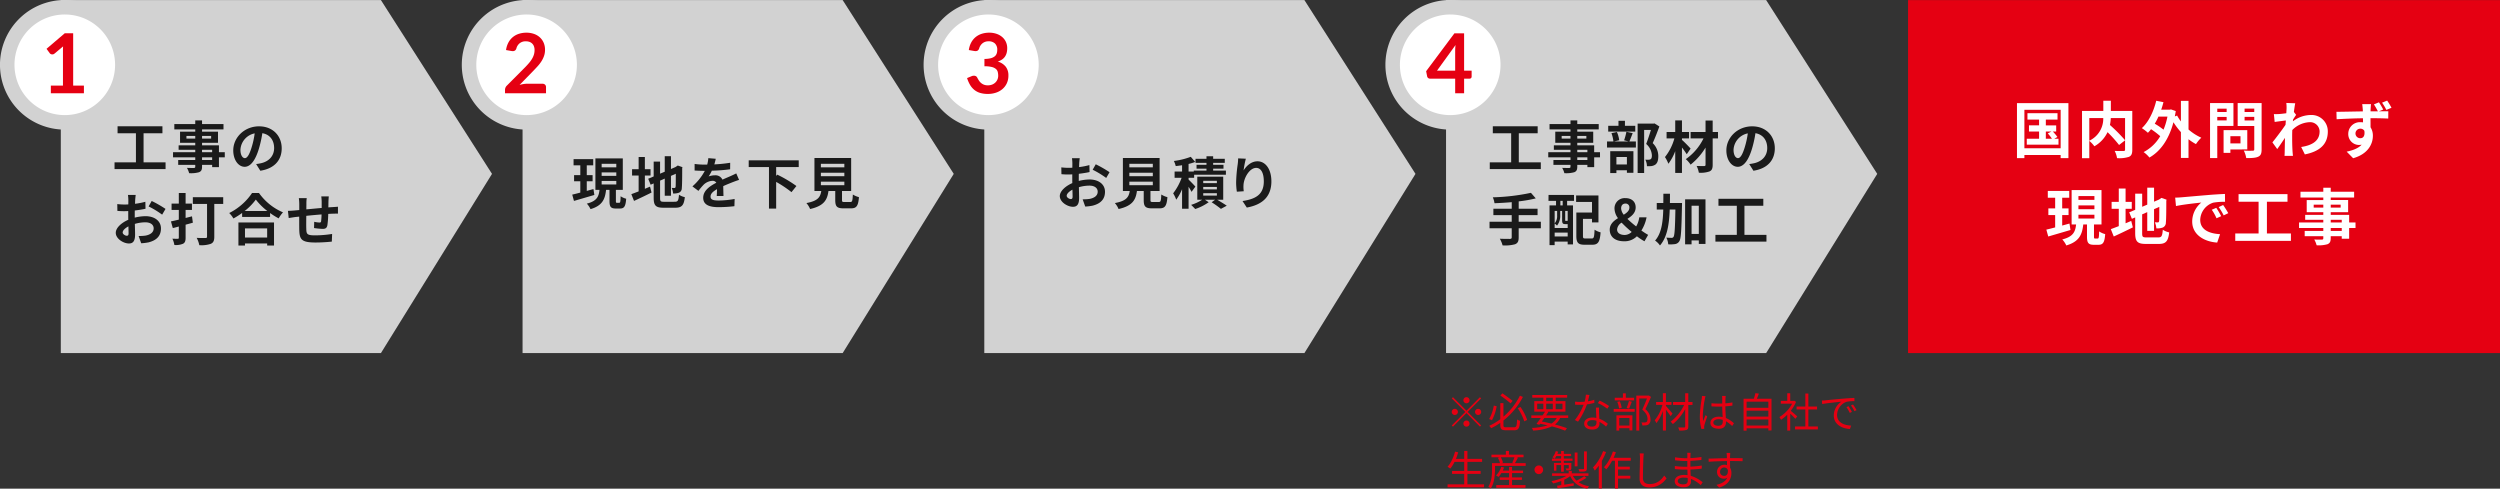<svg height="190.98" viewBox="0 0 977 190.98" width="977" xmlns="http://www.w3.org/2000/svg" xmlns:xlink="http://www.w3.org/1999/xlink"><rect x="0" y="0" width="977" height="190.98" fill="#333333" stroke="none"/><clipPath id="a"><path d="m0 0h977v190.98h-977z"/></clipPath><g clip-path="url(#a)"><path d="m580.006 155.286.464.464-5.268 5.28 5.268 5.281-.464.464-5.267-5.28-5.283 5.3-.463-.464 5.283-5.3-5.268-5.28.463-.464 5.268 5.28zm-9.816 6.944a1.2 1.2 0 1 1 1.2-1.2 1.2 1.2 0 0 1 -1.2 1.2m3.351-5.76a1.2 1.2 0 1 1 1.2 1.2 1.2 1.2 0 0 1 -1.2-1.2m2.4 9.12a1.2 1.2 0 1 1 -1.2-1.2 1.2 1.2 0 0 1 1.2 1.2m3.351-5.76a1.2 1.2 0 1 1 -1.2 1.2 1.2 1.2 0 0 1 1.2-1.2" fill="#e50012" transform="translate(-1.646 -.057)"/><path d="m586.586 158.822a17.6 17.6 0 0 1 -1.836 5.456l-1.1-.464a15.722 15.722 0 0 0 1.819-5.264zm6.8 8.208c.925 0 1.071-.512 1.182-3.056a3.454 3.454 0 0 0 1.166.528c-.177 2.832-.575 3.7-2.3 3.7h-3.208c-1.723 0-2.218-.432-2.218-2.08v-.8a28.279 28.279 0 0 1 -3.576 2.079 5.961 5.961 0 0 0 -.768-.928 23.291 23.291 0 0 0 4.343-2.592v-6.273h1.228v5.281a26.325 26.325 0 0 0 6.431-8.193l1.182.48a28.658 28.658 0 0 1 -7.613 9.217v1.744c0 .752.174.9 1.085.9zm-1.357-9.344a47.508 47.508 0 0 0 -3.989-3.057l.783-.848c1.34.9 3.079 2.192 3.988 2.944zm3.864 1.407a20.661 20.661 0 0 1 2.6 5.072l-1.117.544a22.089 22.089 0 0 0 -2.537-5.136z" fill="#e50012" transform="translate(-1.689 -.056)"/><path d="m611.429 163.4a6.59 6.59 0 0 1 -2.012 2.544c1.82.48 3.448.992 4.676 1.455l-.718.961a42.982 42.982 0 0 0 -5.155-1.664 19.582 19.582 0 0 1 -7.374 1.616 3.136 3.136 0 0 0 -.447-1.025 21.985 21.985 0 0 0 6.129-1.008q-1.413-.336-2.874-.624l-.335.432-1.119-.387c.495-.624 1.085-1.455 1.691-2.3h-3.719v-.993h4.405c.335-.512.67-1.008.957-1.471h-4.2v-4.112h3.528v-1.345h-4.31v-1.056h13.629v1.056h-4.481v1.345h3.815v4.112h-7.115l.431.112c-.271.432-.574.9-.893 1.359h8.651v.993zm-8.97-3.441h2.41v-2.159h-2.41zm2.809 3.441c-.335.48-.671.96-.989 1.392 1.259.24 2.521.512 3.718.8a5.718 5.718 0 0 0 2.123-2.192zm.734-6.577h2.57v-1.344h-2.572zm2.57.977h-2.572v2.16h2.57zm1.133 2.159h2.649v-2.159h-2.654z" fill="#e50012" transform="translate(-1.736 -.057)"/><path d="m622.324 156.886a15.378 15.378 0 0 0 2.506-.593l.032 1.2a21.572 21.572 0 0 1 -2.9.592 28.341 28.341 0 0 1 -3.479 6.753l-1.228-.64a23.7 23.7 0 0 0 3.414-5.985c-.478.032-.956.048-1.419.048-.591 0-1.261-.016-1.868-.048l-.08-1.2a15.009 15.009 0 0 0 1.947.112c.574 0 1.18-.032 1.8-.08a13.321 13.321 0 0 0 .495-2.768l1.4.128c-.144.576-.368 1.551-.623 2.48m4.373 4.191c.016.593.08 1.632.113 2.624a10.968 10.968 0 0 1 3.319 1.984l-.687 1.089a11.9 11.9 0 0 0 -2.586-1.84c.016.256.016.48.016.672 0 1.281-.814 2.32-2.793 2.32-1.756 0-3.192-.72-3.192-2.3 0-1.471 1.389-2.4 3.192-2.4a7.11 7.11 0 0 1 1.565.16c-.064-1.312-.144-2.9-.176-4.032h1.244c-.031.656-.031 1.152-.016 1.727m-2.777 5.7c1.324 0 1.771-.7 1.771-1.584 0-.208 0-.448-.015-.72a5.524 5.524 0 0 0 -1.644-.24c-1.166 0-1.962.544-1.962 1.28 0 .752.606 1.265 1.851 1.265m2.33-9.2.654-.977a24.148 24.148 0 0 1 3.719 2.128l-.719 1.057a18.635 18.635 0 0 0 -3.654-2.208" fill="#e50012" transform="translate(-1.786 -.057)"/><path d="m632.464 159.878h8.2v1.088h-8.2zm7.98-3.344h-7.565v-1.041h3.192v-1.712h1.129v1.712h3.24zm-6.911 5.824h6.24v5.888h-1.149v-.846h-3.989v.944h-1.1zm1.022-2.672a11.086 11.086 0 0 0 -.7-2.592l.989-.208a9.487 9.487 0 0 1 .734 2.56zm.08 6.673h3.989v-2.944h-3.989zm2.888-6.865a21.59 21.59 0 0 0 .894-2.72l1.118.272c-.336.928-.719 1.984-1.054 2.688zm9.529-4.32c-.654 1.5-1.469 3.344-2.22 4.8a5.182 5.182 0 0 1 2.012 3.873 2.34 2.34 0 0 1 -.783 2.079 2.282 2.282 0 0 1 -1.037.353 10.148 10.148 0 0 1 -1.389.032 2.756 2.756 0 0 0 -.335-1.185 8.788 8.788 0 0 0 1.261.032 1.6 1.6 0 0 0 .685-.176c.336-.208.432-.688.432-1.264 0-1.009-.447-2.192-2.058-3.585.654-1.343 1.356-3.072 1.851-4.352h-3.016v12.544h-1.155v-13.663h4.7l.192-.048z" fill="#e50012" transform="translate(-1.83 -.056)"/><path d="m654.753 162.7c-.352-.577-1.182-1.7-1.836-2.56v8.176h-1.181v-7.68a16.526 16.526 0 0 1 -2.538 4.784 5.3 5.3 0 0 0 -.655-1.121 16.02 16.02 0 0 0 3.017-6.016h-2.475v-1.136h2.65v-3.425h1.181v3.425h2.171v1.136h-2.171v.416c.59.641 2.186 2.512 2.586 2.976zm8.554-4.4h-1.643v8.416c0 .817-.207 1.185-.735 1.361a9.21 9.21 0 0 1 -2.809.24 5.307 5.307 0 0 0 -.431-1.217c1.037.033 2.059.017 2.361.017.287-.017.4-.1.4-.385v-6.816a19.478 19.478 0 0 1 -4.836 5.888 5.357 5.357 0 0 0 -.846-.96 17.583 17.583 0 0 0 5.267-6.545h-4.341v-1.136h4.756v-3.413h1.214v3.409h1.643z" fill="#e50012" transform="translate(-1.876 -.056)"/><path d="m668.188 155.975a39.659 39.659 0 0 0 -.8 6.448 15.192 15.192 0 0 0 .159 2.224c.256-.72.639-1.7.91-2.352l.654.513c-.383 1.12-.973 2.752-1.133 3.536a2.921 2.921 0 0 0 -.065.72c0 .16.017.384.033.56l-1.118.081a19.393 19.393 0 0 1 -.606-5.057 47.712 47.712 0 0 1 .734-6.736 9.664 9.664 0 0 0 .1-1.137l1.4.112a8.362 8.362 0 0 0 -.271 1.089m8.06-.224c-.016.432-.032 1.184-.048 1.936a27.164 27.164 0 0 0 2.761-.369v1.233c-.877.144-1.8.24-2.761.3.016 1.616.128 3.216.191 4.56a10.5 10.5 0 0 1 3.16 2.064l-.7 1.072a12.994 12.994 0 0 0 -2.41-1.856v.336c0 1.313-.606 2.576-2.761 2.576-2.139 0-3.319-.848-3.319-2.287 0-1.345 1.2-2.416 3.288-2.416a7.307 7.307 0 0 1 1.485.144c-.048-1.233-.145-2.8-.159-4.112-.512.016-1.022.032-1.534.032-.909 0-1.739-.048-2.68-.112v-1.2c.909.079 1.756.127 2.713.127.495 0 1.005-.015 1.5-.032v-1.983c0-.272-.033-.7-.065-.977h1.437q-.072.48-.1.961m-2.793 10.7c1.341 0 1.739-.688 1.739-1.744 0-.16 0-.352-.015-.56a5.424 5.424 0 0 0 -1.628-.256c-1.2 0-2.043.512-2.043 1.3 0 .817.8 1.265 1.947 1.265" fill="#e50012" transform="translate(-1.928 -.057)"/><path d="m694.278 155.894v12.384h-1.228v-.817h-8.506v.9h-1.182v-12.467h4.006a20.311 20.311 0 0 0 .622-2.192l1.356.176c-.239.688-.526 1.407-.8 2.016zm-9.735 3.52h8.506v-2.384h-8.506zm0 3.44h8.506v-2.32h-8.506zm8.506 1.121h-8.506v2.368h8.506z" fill="#e50012" transform="translate(-1.977 -.056)"/><path d="m703.649 163.734c-.415-.464-1.293-1.361-2.011-2.032v6.625h-1.166v-6.209a15.028 15.028 0 0 1 -2.441 2 5.48 5.48 0 0 0 -.623-1.073 13.863 13.863 0 0 0 5-5.248h-4.438v-1.087h2.506v-2.976h1.166v2.976h1.389l.207-.048.67.448a14.4 14.4 0 0 1 -2.075 3.488c.75.593 2.155 1.824 2.554 2.176zm8.794 2.976v1.168h-8.937v-1.168h4.037v-6.64h-3.415v-1.152h3.415v-5.072h1.182v5.072h3.4v1.152h-3.4v6.641z" fill="#e50012" transform="translate(-2.018 -.056)"/><path d="m715.47 156.5c1.037-.112 4.053-.416 6.991-.656 1.739-.144 3.24-.24 4.309-.288v1.281a13.289 13.289 0 0 0 -3.128.256 5.631 5.631 0 0 0 -3.655 5.072c0 3.12 2.9 4.111 5.507 4.207l-.463 1.329c-2.953-.112-6.321-1.7-6.321-5.264a6.5 6.5 0 0 1 2.984-5.408c-1.708.192-5.777.576-7.5.944l-.144-1.391c.607-.017 1.117-.049 1.421-.081m10.31 4.528-.815.385a14.874 14.874 0 0 0 -1.308-2.257l.814-.352a19.079 19.079 0 0 1 1.309 2.224m1.82-.688-.831.4a14.9 14.9 0 0 0 -1.341-2.24l.783-.368a21.145 21.145 0 0 1 1.389 2.208" fill="#e50012" transform="translate(-2.066 -.057)"/><path d="m148.935 137.985h-125.1v-137.95h125.1l43.411 67.913z" fill="#d2d2d2" transform="translate(-.069)"/><path d="m329.908 137.985h-125.1v-137.95h125.1l43.411 67.913z" fill="#d2d2d2" transform="translate(-.593)"/><path d="m510.88 137.985h-125.1v-137.95h125.1l43.411 67.913z" fill="#d2d2d2" transform="translate(-1.116)"/><path d="m691.853 137.985h-125.1v-137.95h125.1l43.411 67.913z" fill="#d2d2d2" transform="translate(-1.64)"/><path d="m0 0h231.329v137.949h-231.329z" fill="#e50012" transform="translate(745.671 .035)"/><g fill="#1a1a1a"><path d="m64.833 63.466v2.634h-19.942v-2.634h8.359v-11.366h-7.175v-2.733h17.531v2.733h-7.373v11.366z" transform="translate(-.13 -.018)"/><path d="m88.042 61.508h-2.281v3.827h-2.654v-.9h-3.95v.682c0 1.3-.307 1.825-1.163 2.2a11.492 11.492 0 0 1 -3.883.375 8.084 8.084 0 0 0 -.857-2.068c1.053.044 2.348.044 2.7.044.417-.022.549-.154.549-.55v-.682h-6.67v-1.9h6.667v-1.028h-8.686v-2h8.686v-.948h-6.5v-1.76h6.5v-.968h-5.943v-4.355h5.943v-.9h-8.181v-2.069h8.181v-1.429h2.654v1.429h8.381v2.067h-8.378v.9h6.231v4.355h-6.231v.97h6.6v2.7h2.281zm-11.542-8.381h-3.442v1.056h3.442zm2.654 1.056h3.554v-1.056h-3.551zm0 5.323h3.946v-.946h-3.95zm3.95 2h-3.95v1.034h3.946z" transform="translate(-.196 -.017)"/><path d="m102 66.744-1.646-2.618a16.853 16.853 0 0 0 2.041-.352c2.809-.66 5-2.683 5-5.894 0-3.036-1.646-5.3-4.608-5.808a44.408 44.408 0 0 1 -1.317 5.961c-1.316 4.443-3.2 7.17-5.594 7.17-2.435 0-4.454-2.683-4.454-6.4 0-5.081 4.388-9.415 10.071-9.415 5.441 0 8.863 3.784 8.863 8.578 0 4.641-2.83 7.919-8.359 8.777m-6.033-4.927c.921 0 1.777-1.385 2.677-4.355a33.3 33.3 0 0 0 1.159-5.322 6.918 6.918 0 0 0 -5.573 6.378c0 2.222.877 3.3 1.733 3.3" transform="translate(-.265 -.018)"/><path d="m52.966 78.108c-.022.484-.044 1.013-.066 1.562a26.845 26.845 0 0 0 4.037-.792l.063 2.728c-1.251.286-2.764.506-4.191.682-.022.66-.022 1.342-.022 1.979v.814a18.135 18.135 0 0 1 4.213-.572c3.378 0 6.033 1.76 6.033 4.8 0 2.6-1.36 4.553-4.85 5.433a20.024 20.024 0 0 1 -2.873.352l-1.01-2.843a16.753 16.753 0 0 0 2.7-.151c1.777-.33 3.181-1.21 3.181-2.815 0-1.5-1.316-2.375-3.225-2.375a14.762 14.762 0 0 0 -4.125.616c.044 1.737.088 3.453.088 4.2 0 2.728-.966 3.454-2.414 3.454-2.127 0-5.133-1.847-5.133-4.179 0-1.913 2.194-3.915 4.893-5.08-.022-.528-.022-1.057-.022-1.562v-1.851c-.417.022-.813.044-1.163.044a26.837 26.837 0 0 1 -3.072-.11l-.044-2.661a24.278 24.278 0 0 0 3.036.176c.394 0 .834-.022 1.272-.044.022-.771.022-1.407.022-1.782a17.492 17.492 0 0 0 -.155-1.935h3.028c-.066.4-.154 1.342-.2 1.913m-3.292 14.054c.4 0 .7-.176.7-.924 0-.55-.021-1.561-.065-2.749-1.339.726-2.239 1.627-2.239 2.4 0 .682 1.031 1.276 1.6 1.276m15.143-10.494-1.314 2.243a34.945 34.945 0 0 0 -5.29-3.215l1.206-2.134a45.965 45.965 0 0 1 5.4 3.1" transform="translate(-.131 -.028)"/><path d="m75.558 87.061c-.944.264-1.888.528-2.831.77v5.1c0 1.3-.263 1.957-1.009 2.353a7.2 7.2 0 0 1 -3.379.484 9.1 9.1 0 0 0 -.768-2.463c.878.044 1.8.044 2.085.044.306 0 .417-.11.417-.44v-4.353l-2.348.594-.725-2.595c.877-.176 1.952-.418 3.071-.7v-3.787h-2.829v-2.468h2.831v-4.153h2.654v4.153h2.479v2.463h-2.479v3.146l2.5-.638zm11.869-7.346h-3.488v12.823c0 1.539-.352 2.309-1.36 2.771a11.151 11.151 0 0 1 -4.5.528 9.948 9.948 0 0 0 -1.031-2.859c1.36.088 3.005.066 3.444.066s.614-.132.614-.55v-12.78h-5.55v-2.614h11.871z" transform="translate(-.194 -.028)"/><path d="m101.465 75.447a22.052 22.052 0 0 0 9.39 7.566 12.76 12.76 0 0 0 -1.69 2.354 26.5 26.5 0 0 1 -3.356-2.09v1.517h-10.927v-1.539a30.706 30.706 0 0 1 -3.4 2.156 10.653 10.653 0 0 0 -1.645-2.134 23.24 23.24 0 0 0 8.929-7.83zm-8.03 11.526h13.91v9.017h-2.676v-.814h-8.669v.814h-2.565zm11.3-4.487a24.072 24.072 0 0 1 -4.5-4.465 22.4 22.4 0 0 1 -4.366 4.465zm-8.735 10.381h8.665v-3.585h-8.665z" transform="translate(-.26 -.028)"/><path d="m128.69 78.7c-.021.858-.021 1.649-.044 2.375.592-.044 1.142-.088 1.645-.11.615-.044 1.471-.088 2.107-.154v2.706c-.373-.022-1.536 0-2.107.022-.483.022-1.053.044-1.689.088a38.44 38.44 0 0 1 -.329 4.4c-.241 1.166-.79 1.451-1.908 1.451a32.8 32.8 0 0 1 -3.312-.33l.065-2.441a11.618 11.618 0 0 0 2.019.286c.439 0 .636-.088.68-.506a24.547 24.547 0 0 0 .175-2.661c-1.952.154-4.1.352-5.968.55-.022 2.023-.044 4.047 0 4.992.044 2.156.241 2.64 3.533 2.64a44.11 44.11 0 0 0 6.56-.55l-.111 2.991a61.885 61.885 0 0 1 -6.252.352c-5.683 0-6.363-1.188-6.472-4.992-.023-.946-.023-3.08-.023-5.125-.592.066-1.1.11-1.469.154-.7.088-2.063.308-2.633.4l-.307-2.815c.636 0 1.646-.044 2.765-.155.394-.043.965-.087 1.667-.154v-2.223a17.175 17.175 0 0 0 -.175-2.441h3.093a14.6 14.6 0 0 0 -.132 2.287c0 .506-.022 1.254-.022 2.111 1.865-.176 3.993-.374 5.99-.55v-2.485a18.547 18.547 0 0 0 -.154-2.023h2.939c-.044.352-.11 1.32-.132 1.913" transform="translate(-.327 -.028)"/><path d="m232.919 76.212c-2.764.814-5.7 1.671-7.964 2.331l-.68-2.463c.9-.2 1.974-.484 3.159-.792v-4.421h-2.434v-2.4h2.435v-3.825h-2.635v-2.419h7.68v2.419h-2.524v3.828h2.281v2.4h-2.281v3.762c.857-.242 1.756-.485 2.61-.727zm9.742 3.057c.373 0 .483-.352.526-2.551a6.689 6.689 0 0 0 2.172.968c-.219 3.014-.79 3.827-2.413 3.827h-1.646c-2.018 0-2.458-.748-2.458-2.969v-4.31h-1.342c-.4 3.585-1.4 6.136-6.077 7.522a7.759 7.759 0 0 0 -1.448-2.156c3.97-.99 4.672-2.793 4.958-5.366h-1.6v-12.319h10.706v12.317h-2.7v4.31c0 .638.044.726.417.726zm-6.89-13.857h5.729v-1.364h-5.726zm0 3.344h5.729v-1.364h-5.726zm0 3.343h5.729v-1.364h-5.726z" transform="translate(-.649 -.023)"/><path d="m252.728 73.813c.681-.286 1.36-.572 2.018-.858l.592 2.31c-2.325 1.166-4.826 2.353-6.844 3.277l-1.054-2.642c.79-.286 1.756-.66 2.853-1.079v-6.2h-2.568v-2.484h2.568v-4.772h2.435v4.772h2.217v2.486h-2.217zm11.716 5.059c1.207 0 1.426-.506 1.623-2.749a6.6 6.6 0 0 0 2.281.946c-.348 3.079-1.118 4.131-3.685 4.131h-4.673c-2.961 0-3.817-.814-3.817-3.849v-5.651l-1.185.506-.965-2.331 2.15-.9v-5.785h2.5v4.71l1.821-.771v-6.073h2.435v5.015l1.734-.748.461-.308.462-.308 1.821.638-.088.44c0 4.179-.045 6.818-.154 7.72a1.879 1.879 0 0 1 -1.12 1.826 6.106 6.106 0 0 1 -2.282.308 7.008 7.008 0 0 0 -.547-2.2 9.959 9.959 0 0 0 1.053.044c.263 0 .395-.088.483-.484.044-.352.066-1.957.066-5.081l-1.888.837v7.764h-2.43v-6.708l-1.821.792v6.8c0 1.276.2 1.473 1.536 1.473z" transform="translate(-.716 -.022)"/><path d="m279.934 64.268a55.441 55.441 0 0 0 6.209-.638l-.022 2.551a65.224 65.224 0 0 1 -7.152.55 15.332 15.332 0 0 1 -1.251 2.244 7.427 7.427 0 0 1 2.48-.44 2.969 2.969 0 0 1 2.918 1.693c1.142-.528 2.063-.9 2.962-1.3.855-.374 1.623-.726 2.436-1.144l1.1 2.551c-.7.2-1.865.638-2.61.924-.987.4-2.238.88-3.577 1.5.023 1.233.066 2.86.089 3.872h-2.633c.066-.66.088-1.715.11-2.684-1.645.947-2.524 1.8-2.524 2.9 0 1.21 1.032 1.539 3.182 1.539a35.809 35.809 0 0 0 6.231-.616l-.088 2.837a54.742 54.742 0 0 1 -6.209.374c-3.445 0-5.989-.836-5.989-3.673 0-2.816 2.631-4.575 5.133-5.873a1.687 1.687 0 0 0 -1.536-.748 5.34 5.34 0 0 0 -3.423 1.513 25.325 25.325 0 0 0 -2.04 2.42l-2.347-1.76a21.575 21.575 0 0 0 4.848-6.07h-.285c-.9 0-2.5-.045-3.708-.133v-2.565a28.5 28.5 0 0 0 3.862.264h1.053a12.261 12.261 0 0 0 .44-2.529l2.9.242a21.1 21.1 0 0 1 -.548 2.2" transform="translate(-.785 -.023)"/><path d="m304.172 65.324v3.454l.439-.507a49.593 49.593 0 0 1 7.481 4.443l-1.93 2.4a43.3 43.3 0 0 0 -5.99-4v10.442h-2.808v-16.232h-7.921v-2.639h19.549v2.639z" transform="translate(-.849 -.023)"/><path d="m333.215 78.961c.746 0 .877-.374.988-2.925a8.273 8.273 0 0 0 2.391 1.034c-.285 3.475-.966 4.377-3.137 4.377h-2.9c-2.611 0-3.225-.793-3.225-3.256v-3.52h-2.655c-.461 3.5-1.755 5.807-7.174 7.038a8.29 8.29 0 0 0 -1.448-2.331c4.5-.836 5.44-2.309 5.813-4.707h-2.668v-12.91h14.347v12.91h-3.577v3.5c0 .7.133.792.966.792zm-11.5-13.549h9.17v-1.364h-9.17zm0 3.476h9.17v-1.364h-9.17zm0 3.5h9.17v-1.367h-9.17z" transform="translate(-.914 -.023)"/><path d="m422.966 63.762c-.022.484-.044 1.013-.066 1.562a26.846 26.846 0 0 0 4.037-.792l.063 2.728c-1.251.286-2.764.506-4.191.682-.022.66-.022 1.342-.022 1.979v.814a18.134 18.134 0 0 1 4.213-.572c3.378 0 6.034 1.76 6.034 4.8 0 2.6-1.36 4.553-4.85 5.433a20.025 20.025 0 0 1 -2.873.352l-1.011-2.838a16.753 16.753 0 0 0 2.7-.154c1.777-.33 3.181-1.21 3.181-2.815 0-1.5-1.316-2.375-3.225-2.375a14.762 14.762 0 0 0 -4.125.616c.044 1.737.088 3.453.088 4.2 0 2.728-.966 3.454-2.414 3.454-2.127 0-5.133-1.847-5.133-4.179 0-1.913 2.194-3.915 4.893-5.08-.022-.528-.022-1.057-.022-1.562v-1.853c-.417.022-.813.044-1.163.044a26.836 26.836 0 0 1 -3.072-.11l-.044-2.661a24.278 24.278 0 0 0 3.028.176c.394 0 .834-.022 1.272-.044.022-.771.022-1.407.022-1.781a17.483 17.483 0 0 0 -.155-1.936h3.028c-.066.4-.154 1.342-.2 1.913m-3.291 14.055c.4 0 .7-.176.7-.924 0-.55-.021-1.561-.065-2.749-1.339.726-2.238 1.627-2.238 2.4 0 .682 1.031 1.276 1.6 1.276m15.14-10.491-1.3 2.239a34.948 34.948 0 0 0 -5.288-3.211l1.206-2.134a45.972 45.972 0 0 1 5.4 3.1" transform="translate(-1.202 -.023)"/><path d="m454.114 78.961c.746 0 .877-.374.987-2.925a8.3 8.3 0 0 0 2.391 1.034c-.285 3.475-.965 4.377-3.137 4.377h-2.9c-2.611 0-3.226-.793-3.226-3.256v-3.52h-2.655c-.461 3.5-1.755 5.807-7.173 7.038a8.293 8.293 0 0 0 -1.448-2.331c4.5-.836 5.44-2.309 5.813-4.707h-2.676v-12.91h14.348v12.91h-3.577v3.5c0 .7.133.792.966.792zm-11.5-13.549h9.17v-1.364h-9.17zm0 3.476h9.17v-1.364h-9.17zm0 3.5h9.17v-1.367h-9.17z" transform="translate(-1.264 -.023)"/><path d="m466.988 75a22 22 0 0 0 -1.163-1.98v8.58h-2.544v-7.633a19.676 19.676 0 0 1 -2.281 4.092 13 13 0 0 0 -1.206-2.485 21.864 21.864 0 0 0 3.312-6.071h-2.742v-2.442h2.919v-2.461c-.857.132-1.69.242-2.48.33a9.174 9.174 0 0 0 -.724-2 28.74 28.74 0 0 0 6.6-1.627l1.733 2a19.9 19.9 0 0 1 -2.59.792v2.969h2.041v-.374h4.959v-.748h-3.884v-1.52h3.884v-.748h-4.279v-1.583h4.279v-.991h2.61v.99h4.542v1.583h-4.542v.748h4.037v1.517h-4.037v.748h4.981v1.628h-12.413v1.186h-2.173v.7c.7.66 2.282 2.287 2.656 2.749zm10.027 3.079c1.339.792 2.852 1.715 3.729 2.331l-2.281 1.233a37.684 37.684 0 0 0 -3.62-2.574l1.361-.99h-3.993l1.469.968a19.417 19.417 0 0 1 -5.265 2.661c-.395-.461-1.119-1.166-1.6-1.627a17.062 17.062 0 0 0 4.322-2h-1.908v-9.018h10.136v9.018zm-5.462-6.489h5.332v-.924h-5.332zm0 2.442h5.332v-.946h-5.332zm0 2.419h5.332v-.921h-5.332z" transform="translate(-1.33 -.022)"/><path d="m487.4 66.622c1.053-1.715 2.961-3.564 5.44-3.564 3.05 0 5.419 2.992 5.419 7.831 0 6.224-3.8 9.194-9.609 10.249l-1.668-2.551c4.871-.749 8.316-2.354 8.316-7.676 0-3.388-1.142-5.279-2.983-5.279-2.59 0-4.85 3.893-4.96 6.8a11.6 11.6 0 0 0 .11 2.331l-2.7.176a25.068 25.068 0 0 1 -.285-3.673 58.008 58.008 0 0 1 .614-7.038 19.572 19.572 0 0 0 .175-2.31l3.006.132a35.779 35.779 0 0 0 -.877 4.575" transform="translate(-1.402 -.023)"/><path d="m603.833 63.466v2.634h-19.942v-2.634h8.359v-11.366h-7.174v-2.733h17.53v2.733h-7.373v11.366z" transform="translate(-1.689 -.018)"/><path d="m627.042 61.508h-2.281v3.827h-2.654v-.9h-3.95v.682c0 1.3-.307 1.825-1.163 2.2a11.492 11.492 0 0 1 -3.883.375 8.083 8.083 0 0 0 -.857-2.068c1.053.044 2.348.044 2.7.044.417-.022.549-.154.549-.55v-.682h-6.67v-1.9h6.67v-1.028h-8.689v-2h8.686v-.948h-6.5v-1.76h6.5v-.968h-5.946v-4.355h5.946v-.9h-8.184v-2.069h8.184v-1.429h2.654v1.429h8.381v2.067h-8.381v.9h6.231v4.355h-6.231v.97h6.6v2.7h2.281zm-11.542-8.381h-3.445v1.056h3.445zm2.654 1.056h3.554v-1.056h-3.554zm0 5.323h3.95v-.946h-3.95zm3.95 2h-3.95v1.034h3.95z" transform="translate(-1.756 -.017)"/><path d="m639.875 52.049c-.461 1.21-.921 2.4-1.294 3.256h2.546v2.375h-11.278v-2.375h2.5a13.859 13.859 0 0 0 -.768-3.256l2.128-.44a11.1 11.1 0 0 1 .9 3.212l-2.063.484h5.754l-1.777-.462a23.1 23.1 0 0 0 .9-3.322zm1.01-.594h-10.575v-2.265h4.014v-1.957h2.524v1.957h4.037zm-9.785 7.655h9.061v8.446h-2.545v-1.012h-4.1v1.1h-2.416zm2.413 5.169h4.1v-2.9h-4.1zm16.787-14.847c-.769 2.111-1.733 4.641-2.61 6.511a7.03 7.03 0 0 1 2.194 5.147c0 1.6-.352 2.683-1.185 3.277a3.689 3.689 0 0 1 -1.493.55 11.32 11.32 0 0 1 -1.755.044 5.84 5.84 0 0 0 -.636-2.551 12.105 12.105 0 0 0 1.228.022 1.842 1.842 0 0 0 .812-.176c.4-.242.526-.748.526-1.5a6.323 6.323 0 0 0 -2.237-4.487c.636-1.561 1.338-3.806 1.865-5.477h-2.654v16.831h-2.546v-19.29h6.191l.4-.088z" transform="translate(-1.822 -.017)"/><path d="m661.064 60.3c-.438-.7-1.14-1.693-1.865-2.64v9.94h-2.633v-8.511a19.482 19.482 0 0 1 -2.675 4.926 12.848 12.848 0 0 0 -1.339-2.617 20.062 20.062 0 0 0 3.685-7.3h-3.049v-2.488h3.378v-4.531h2.634v4.531h2.764v2.49h-2.764v.594c.877.726 2.9 2.838 3.379 3.388zm12.221-6.2h-2.085v10.289c0 1.518-.329 2.2-1.228 2.618a10.337 10.337 0 0 1 -4.169.506 10.1 10.1 0 0 0 -.878-2.64c1.207.045 2.567.045 2.94.045.4-.023.548-.132.548-.529v-6.689a25.548 25.548 0 0 1 -5.835 6.665 10.239 10.239 0 0 0 -1.887-2.155 21.138 21.138 0 0 0 6.933-8.116h-5.045v-2.484h5.835v-4.487h2.786v4.487h2.084z" transform="translate(-1.888 -.017)"/><path d="m687.2 66.744-1.646-2.618a16.854 16.854 0 0 0 2.041-.352c2.808-.66 5-2.683 5-5.894 0-3.036-1.646-5.3-4.608-5.808a44.4 44.4 0 0 1 -1.318 5.961c-1.315 4.443-3.2 7.17-5.593 7.17-2.436 0-4.454-2.683-4.454-6.4 0-5.081 4.388-9.415 10.07-9.415 5.442 0 8.864 3.784 8.864 8.578 0 4.641-2.83 7.919-8.359 8.777m-6.034-4.927c.921 0 1.776-1.385 2.677-4.355a33.407 33.407 0 0 0 1.16-5.322 6.916 6.916 0 0 0 -5.573 6.378c0 2.222.877 3.3 1.733 3.3" transform="translate(-1.958 -.018)"/><path d="m603.856 89.238h-8.666v3.585c0 1.562-.4 2.244-1.426 2.662a14.894 14.894 0 0 1 -4.871.44 10.16 10.16 0 0 0 -1.075-2.6c1.623.065 3.467.065 3.948.065.5-.022.7-.176.7-.616v-3.536h-8.666v-2.551h8.666v-2.574h-7.166v-2.507h7.173v-2.573c-2.281.2-4.586.33-6.735.417a8.7 8.7 0 0 0 -.658-2.309 81.271 81.271 0 0 0 14.9-1.759l1.888 2.177a51.612 51.612 0 0 1 -6.67 1.166v2.882h7.372v2.507h-7.38v2.574h8.666z" transform="translate(-1.689 -.028)"/><path d="m606.925 76.217h9.96v2.31h-2.7v1.759h2.3v15.266h-2.085v-1.1h-5.09v1.385h-2v-15.55h2.546v-1.76h-2.956zm6.537 11.394c-.943 0-1.228-.287-1.228-1.583v-3.565h-.746v1.737a6.1 6.1 0 0 1 -1.25 4 5.549 5.549 0 0 0 -.921-.814v1.736h5.09v-1.511h-.944zm-4.146-5.148v4.861a4.486 4.486 0 0 0 .965-3.144v-1.717zm5.09 8.47h-5.089v1.5h5.089zm-1.952-12.4h-.9v1.759h.9zm1.952 3.936h-.965v3.565c0 .286.021.308.175.308h.4c.2 0 .24 0 .284-.067a.485.485 0 0 0 .111.089zm9.412 10.757c.834 0 .965-.528 1.1-3.431a7.685 7.685 0 0 0 2.346 1.033c-.263 3.718-.965 4.839-3.225 4.839h-3.05c-2.435 0-3.2-.748-3.2-3.453v-9.134h6.121v-4.135h-6.21v-2.529h8.732v10.513h-2.523v-1.363h-3.532v6.621c0 .924.132 1.034.986 1.034z" transform="translate(-1.756 -.028)"/><path d="m644.487 94.319a20.659 20.659 0 0 1 -2.962-1.957 6.778 6.778 0 0 1 -5 1.957c-3.664 0-5.617-1.869-5.617-4.53 0-2.156 1.536-3.432 3.225-4.509a6.551 6.551 0 0 1 -1.36-3.674 3.983 3.983 0 0 1 4.213-4.156c2.479 0 4.058 1.364 4.058 3.629 0 2.134-1.556 3.41-3.225 4.487a36.785 36.785 0 0 0 3.422 2.948 9.351 9.351 0 0 0 1.207-3.542h2.852a15.036 15.036 0 0 1 -2.018 5.147 29.33 29.33 0 0 0 2.632 1.693zm-7.679-2.463a4.1 4.1 0 0 0 2.677-1.188 44.533 44.533 0 0 1 -3.928-3.63 3.48 3.48 0 0 0 -1.777 2.662c0 1.429 1.271 2.155 3.027 2.155m-.417-7.918c1.228-.77 2.194-1.583 2.194-2.749a1.444 1.444 0 0 0 -1.514-1.606c-1.053 0-1.711.682-1.711 1.914a4.3 4.3 0 0 0 1.031 2.441" transform="translate(-1.825 -.028)"/><path d="m659.212 79.363s0 .858-.022 1.188c-.2 9.37-.351 12.735-1.031 13.747a2.338 2.338 0 0 1 -1.689 1.122 12.337 12.337 0 0 1 -2.654.088 6.325 6.325 0 0 0 -.747-2.618c.879.067 1.668.089 2.085.089a.8.8 0 0 0 .746-.4c.417-.595.591-3.322.724-10.668h-2.216c-.218 5.873-.987 10.8-3.818 14.055a6.867 6.867 0 0 0 -1.908-1.913c2.458-2.794 3.05-6.994 3.2-12.142h-2.546v-2.548h2.564c.022-1.167.022-2.376.022-3.63h2.578c0 1.232 0 2.441-.022 3.63zm9.17-1.43v17.42h-2.61v-1.364h-2.83v1.517h-2.524v-17.574zm-2.61 2.508h-2.83v11.018h2.83z" transform="translate(-1.877 -.028)"/><path d="m692.274 91.812v2.639h-19.943v-2.639h8.36v-11.371h-7.174v-2.728h17.53v2.728h-7.373v11.371z" transform="translate(-1.945 -.028)"/></g><g fill="#fff"><path d="m810.626 40.322v21.478h-3.038v-1.2h-14.168v1.2h-2.9v-21.478zm-3.038 2.615h-14.168v15.02h14.168zm-.838 11.3v2.327h-12.4v-2.326h4.81v-2.831h-3.949v-2.4h3.949v-2.255h-4.546v-2.5h11.75v2.5h-4.564v2.256h4.045v2.4h-1.317a18.507 18.507 0 0 1 1.795 2.135l-1.244.7zm-4.955 0h2.393a18.241 18.241 0 0 0 -1.627-2.087l1.46-.744h-2.221z" transform="translate(-2.287 -.015)"/><path d="m835.66 58.532c0 1.535-.311 2.327-1.317 2.783a12.311 12.311 0 0 1 -4.643.5 9.336 9.336 0 0 0 -.932-2.832c1.412.072 3.015.048 3.47.048.455-.024.6-.144.6-.576v-3.6l-2.346 1.823a50.225 50.225 0 0 0 -4.5-5.014 12.446 12.446 0 0 1 -5.147 5.518 11.563 11.563 0 0 0 -1.986-2.111v6.767h-2.847v-18.469h8.328v-3.984h2.943v3.984h8.377zm-16.8-3.527a9.509 9.509 0 0 0 5.457-8.854h-5.457zm8.4-8.854a18.227 18.227 0 0 1 -.335 2.711 62.805 62.805 0 0 1 5.912 5.951v-8.661z" transform="translate(-2.361 -.014)"/><path d="m857.7 50.615a19.722 19.722 0 0 0 5 3.215 13.677 13.677 0 0 0 -2.083 2.5 20.225 20.225 0 0 1 -2.919-1.9v7.317h-2.967v-10.1a27.3 27.3 0 0 1 -2.92-3.864c-1.8 6.791-5.122 11.373-9.382 13.8a12.038 12.038 0 0 0 -2.274-2.135 16.267 16.267 0 0 0 6.486-6.214 30.447 30.447 0 0 0 -3.59-2.736 11.717 11.717 0 0 1 -1.22 1.415 17.238 17.238 0 0 0 -2.37-1.823c2.633-2.4 4.572-6.406 5.625-10.7l2.824.552c-.263 1.009-.55 1.968-.885 2.928h3.326l.5-.1 1.867.648q-.179 1.08-.359 2.087l.884-.336a16.3 16.3 0 0 0 1.485 2.3v-8.036h2.972zm-11.751-5.039a25.32 25.32 0 0 1 -1.436 2.783 29.423 29.423 0 0 1 3.422 2.327 27.1 27.1 0 0 0 1.532-5.11z" transform="translate(-2.429 -.014)"/><path d="m869.019 49.223v12.577h-2.825v-21.5h9.142v8.925zm0-5.446h3.661v-1.3h-3.661zm3.661 1.923h-3.661v1.367h3.661zm1.46 12.716v1.344h-2.656v-8.881h9.262v7.533zm0-2.351h3.95v-2.835h-3.95zm12.206 2.327c0 1.583-.311 2.4-1.316 2.855-.981.48-2.489.552-4.69.552a10.242 10.242 0 0 0 -.957-2.927 34.681 34.681 0 0 0 3.47.048c.455 0 .622-.144.622-.576v-9.1h-6.486v-8.944h9.358zm-6.654-14.612h3.782v-1.32h-3.782zm3.782 1.919h-3.782v1.391h3.782z" transform="translate(-2.506 -.015)"/><path d="m896.059 40.25 3.494.12c-.144.672-.335 1.9-.525 3.407l.884 1.128c-.335.432-.814 1.224-1.219 1.847-.025.216-.025.456-.049.673a11.73 11.73 0 0 1 7.036-2.472 6.36 6.36 0 0 1 6.606 6.479c0 4.846-3.039 7.749-8.975 8.926l-1.436-2.9c4.213-.624 7.228-2.351 7.2-6.094a3.684 3.684 0 0 0 -3.9-3.6 10.05 10.05 0 0 0 -6.772 3.072c-.025.7-.049 1.391-.049 2.015 0 1.967 0 3.983.144 6.239.024.432.1 1.3.167 1.847h-3.3c.048-.528.072-1.391.072-1.775.048-1.872.072-3.264.1-5.279-1.005 1.511-2.178 3.263-3.016 4.39l-1.889-2.615c1.364-1.679 3.756-4.846 5.121-6.861.048-.552.1-1.128.12-1.7-1.173.144-3.016.384-4.356.576l-.31-3.072a20.513 20.513 0 0 0 2.082-.024c.694-.048 1.747-.168 2.776-.312.048-.912.1-1.583.1-1.847a13.267 13.267 0 0 0 -.1-2.159" transform="translate(-2.577 -.015)"/><path d="m934.016 42.817-1.651.7c1.531-.024 2.919-.024 3.637-.024l-.024 2.855c-1.436-.072-3.709-.144-6.94-.144.023 1.224.023 2.5.023 3.552a6.037 6.037 0 0 1 .909 3.335c0 3.143-1.843 7.1-7.706 8.758l-2.537-2.568c2.416-.5 4.546-1.3 5.863-2.735a5.158 5.158 0 0 1 -1.1.12 4.238 4.238 0 0 1 -4.14-4.39 4.559 4.559 0 0 1 4.81-4.511 6.323 6.323 0 0 1 .957.072c0-.528 0-1.08-.025-1.607-3.613.048-7.347.216-10.29.384l-.072-2.9c2.728-.024 7.083-.12 10.315-.168a6.566 6.566 0 0 0 -.024-.744c-.072-.96-.168-1.775-.215-2.087h3.446c-.072.384-.144 1.679-.167 2.063 0 .192-.024.456-.024.744h2.873a30.49 30.49 0 0 0 -1.557-2.711l1.962-.816a27.371 27.371 0 0 1 1.676 2.831m-8.927 11.2c1 0 1.867-.768 1.555-2.879a1.727 1.727 0 0 0 -1.579-.84 1.862 1.862 0 1 0 .024 3.723m12.158-11.9-2.011.84a20.839 20.839 0 0 0 -1.674-2.831l1.986-.816a26.555 26.555 0 0 1 1.7 2.807" transform="translate(-2.65 -.014)"/><path d="m811.46 89.909c-3.014.888-6.222 1.823-8.688 2.543l-.741-2.687c.98-.216 2.154-.528 3.446-.864v-4.823h-2.656v-2.615h2.656v-4.174h-2.877v-2.639h8.378v2.639h-2.753v4.174h2.489v2.615h-2.489v4.1c.933-.264 1.915-.528 2.848-.793zm10.626 3.335c.407 0 .527-.384.574-2.783a7.318 7.318 0 0 0 2.369 1.056c-.239 3.287-.862 4.174-2.631 4.174h-1.8c-2.2 0-2.681-.816-2.681-3.239v-4.7h-1.459c-.431 3.911-1.533 6.694-6.63 8.2a8.453 8.453 0 0 0 -1.579-2.351c4.332-1.08 5.1-3.047 5.409-5.854h-1.748v-13.434h11.679v13.437h-2.939v4.7c0 .7.049.792.455.792zm-7.514-15.115h6.246v-1.488h-6.246zm0 3.647h6.246v-1.488h-6.246zm0 3.647h6.246v-1.489h-6.246z" transform="translate(-2.321 -.027)"/><path d="m833.071 87.293c.742-.312 1.483-.624 2.2-.936l.645 2.52c-2.537 1.272-5.265 2.567-7.466 3.575l-1.15-2.879c.862-.312 1.915-.72 3.112-1.176v-6.766h-2.8v-2.711h2.8v-5.207h2.657v5.207h2.416v2.711h-2.416zm12.779 5.519c1.316 0 1.557-.552 1.771-3a7.2 7.2 0 0 0 2.489 1.032c-.382 3.359-1.219 4.51-4.02 4.51h-5.1c-3.231 0-4.165-.888-4.165-4.2v-6.164l-1.292.552-1.05-2.542 2.344-.984v-6.316h2.729v5.135l1.986-.84v-6.618h2.658v5.471l1.891-.816.5-.336.5-.336 1.986.7-.095.48c0 4.558-.048 7.437-.168 8.422a2.049 2.049 0 0 1 -1.22 1.991 6.66 6.66 0 0 1 -2.49.336 7.648 7.648 0 0 0 -.6-2.4 10.875 10.875 0 0 0 1.15.048c.287 0 .43-.1.525-.528.049-.384.072-2.136.072-5.543l-2.058.912v8.47h-2.656v-7.322l-1.986.864v7.41c0 1.391.214 1.607 1.675 1.607z" transform="translate(-2.394 -.027)"/><path d="m854.873 77.145c2.01-.168 5.96-.528 10.338-.888 2.466-.216 5.074-.36 6.773-.432l.024 3.072a24.628 24.628 0 0 0 -4.619.336 7.288 7.288 0 0 0 -5.074 6.718c0 3.959 3.685 5.375 7.755 5.591l-1.126 3.287c-5.025-.336-9.764-3.023-9.764-8.23a9.606 9.606 0 0 1 3.566-7.413c-2.249.24-7.132.768-9.908 1.368l-.311-3.288c.957-.024 1.892-.072 2.346-.12m15.627 7.365-1.819.816a18.523 18.523 0 0 0 -1.867-3.335l1.771-.744a29.781 29.781 0 0 1 1.914 3.263m2.776-1.176-1.795.864a21.051 21.051 0 0 0 -1.963-3.239l1.748-.816a35.885 35.885 0 0 1 2.01 3.191" transform="translate(-2.467 -.028)"/><path d="m897.826 91.277v2.879h-21.754v-2.879h9.118v-12.4h-7.825v-2.977h19.122v2.975h-8.041v12.4z" transform="translate(-2.535 -.028)"/><path d="m923.145 89.141h-2.489v4.174h-2.9v-.984h-4.307v.744c0 1.415-.335 1.991-1.268 2.4a12.578 12.578 0 0 1 -4.237.408 8.806 8.806 0 0 0 -.932-2.255c1.148.048 2.56.048 2.943.048.455-.024.6-.168.6-.6v-.744h-7.276v-2.063h7.276v-1.128h-9.478v-2.183h9.478v-1.033h-7.084v-1.919h7.084v-1.055h-6.485v-4.751h6.486v-.984h-8.927v-2.255h8.927v-1.561h2.9v1.56h9.144v2.255h-9.142v.985h6.8v4.75h-6.8v1.056h7.2v2.952h2.489zm-12.588-9.141h-3.757v1.152h3.758zm2.9 1.152h3.878v-1.152h-3.878zm0 5.807h4.307v-1.033h-4.307zm4.307 2.183h-4.307v1.128h4.307z" transform="translate(-2.607 -.027)"/><path d="m47.7 25.327a22.435 22.435 0 1 1 -22.43-22.492 22.435 22.435 0 0 1 22.43 22.492" transform="translate(-.008 -.001)"/></g><path d="m22.435-2.835a25.327 25.327 0 1 1 -25.27 25.327 25.327 25.327 0 0 1 25.27-25.327zm0 44.984a19.658 19.658 0 1 0 -19.6-19.657 19.651 19.651 0 0 0 19.6 19.657z" fill="#d2d2d2" transform="translate(2.826 2.834)"/><path d="m19.924 33.458h4.733v-13.651q0-.8.048-1.668l-3.36 2.818a1.179 1.179 0 0 1 -.428.243 1.5 1.5 0 0 1 -.428.065 1.262 1.262 0 0 1 -.589-.138 1.091 1.091 0 0 1 -.4-.316l-1.26-1.732 7.127-6.079h3.279v20.458h4.2v3h-12.922z" fill="#e50012" transform="translate(-.053 -.005)"/><path d="m228.7 25.327a22.435 22.435 0 1 1 -22.43-22.492 22.435 22.435 0 0 1 22.43 22.492" fill="#fff" transform="translate(-.532 -.001)"/><path d="m22.435-2.835a25.327 25.327 0 1 1 -25.27 25.327 25.327 25.327 0 0 1 25.27-25.327zm0 44.984a19.658 19.658 0 1 0 -19.6-19.657 19.651 19.651 0 0 0 19.6 19.657z" fill="#d2d2d2" transform="translate(183.303 2.834)"/><path d="m206.3 12.778a8.738 8.738 0 0 1 2.955.478 6.643 6.643 0 0 1 2.294 1.353 6.113 6.113 0 0 1 1.486 2.105 6.8 6.8 0 0 1 .533 2.736 7.3 7.3 0 0 1 -.38 2.4 10.032 10.032 0 0 1 -1.017 2.105 14.188 14.188 0 0 1 -1.5 1.943q-.857.939-1.793 1.91l-5.26 5.392a12.771 12.771 0 0 1 1.518-.348 8.833 8.833 0 0 1 1.422-.122h5.994a1.42 1.42 0 0 1 1.025.365 1.273 1.273 0 0 1 .38.964v2.4h-16.026v-1.333a2.337 2.337 0 0 1 .17-.843 2.363 2.363 0 0 1 .541-.809l7.091-7.126q.888-.906 1.591-1.732a11.631 11.631 0 0 0 1.176-1.636 7.491 7.491 0 0 0 .727-1.643 6.1 6.1 0 0 0 .25-1.757 4.164 4.164 0 0 0 -.242-1.481 2.842 2.842 0 0 0 -1.769-1.733 4.182 4.182 0 0 0 -1.4-.218 3.718 3.718 0 0 0 -2.366.729 3.81 3.81 0 0 0 -1.3 1.959 1.631 1.631 0 0 1 -.533.883 1.466 1.466 0 0 1 -.9.267 3.2 3.2 0 0 1 -.533-.049l-2.1-.372a8.693 8.693 0 0 1 .937-2.956 7.082 7.082 0 0 1 1.736-2.121 7.206 7.206 0 0 1 2.391-1.28 9.518 9.518 0 0 1 2.9-.429" fill="#e50012" transform="translate(-.573 -.005)"/><path d="m409.7 25.327a22.435 22.435 0 1 1 -22.43-22.492 22.435 22.435 0 0 1 22.43 22.492" fill="#fff" transform="translate(-1.056 -.001)"/><path d="m22.435-2.835a25.327 25.327 0 1 1 -25.27 25.327 25.327 25.327 0 0 1 25.27-25.327zm0 44.984a19.658 19.658 0 1 0 -19.6-19.657 19.651 19.651 0 0 0 19.6 19.657z" fill="#d2d2d2" transform="translate(363.779 2.834)"/><path d="m387.671 12.778a8.668 8.668 0 0 1 2.916.462 6.654 6.654 0 0 1 2.221 1.279 5.6 5.6 0 0 1 1.414 1.919 5.77 5.77 0 0 1 .493 2.38 7 7 0 0 1 -.25 1.968 4.585 4.585 0 0 1 -.727 1.481 4.408 4.408 0 0 1 -1.163 1.069 7.012 7.012 0 0 1 -1.559.729 6.1 6.1 0 0 1 3.133 2.024 5.489 5.489 0 0 1 1.034 3.418 7.059 7.059 0 0 1 -.646 3.093 6.64 6.64 0 0 1 -1.745 2.259 7.6 7.6 0 0 1 -2.544 1.384 9.855 9.855 0 0 1 -3.061.47 10.456 10.456 0 0 1 -3.069-.4 6.659 6.659 0 0 1 -2.277-1.2 7.214 7.214 0 0 1 -1.647-1.943 13.126 13.126 0 0 1 -1.164-2.656l1.761-.729a2.3 2.3 0 0 1 .92-.195 1.556 1.556 0 0 1 .751.179 1.209 1.209 0 0 1 .509.518q.29.567.638 1.118a4.52 4.52 0 0 0 .832.98 3.986 3.986 0 0 0 1.139.7 4.114 4.114 0 0 0 1.559.267 4.416 4.416 0 0 0 1.778-.332 3.861 3.861 0 0 0 1.267-.867 3.541 3.541 0 0 0 .759-1.191 3.66 3.66 0 0 0 .251-1.32 6.166 6.166 0 0 0 -.177-1.53 2.276 2.276 0 0 0 -.744-1.174 4.039 4.039 0 0 0 -1.623-.762 11.716 11.716 0 0 0 -2.835-.275v-2.872a9.621 9.621 0 0 0 2.439-.26 4.129 4.129 0 0 0 1.543-.721 2.429 2.429 0 0 0 .8-1.109 4.3 4.3 0 0 0 .226-1.425 3.3 3.3 0 0 0 -.9-2.518 3.465 3.465 0 0 0 -2.472-.85 3.644 3.644 0 0 0 -2.358.752 3.935 3.935 0 0 0 -1.308 1.932 1.755 1.755 0 0 1 -.533.882 1.4 1.4 0 0 1 -.888.267 3.374 3.374 0 0 1 -.548-.048l-2.1-.366a8.679 8.679 0 0 1 .937-2.956 7.1 7.1 0 0 1 1.736-2.123 7.224 7.224 0 0 1 2.391-1.28 9.519 9.519 0 0 1 2.9-.429" fill="#e50012" transform="translate(-1.097 -.005)"/><path d="m590.7 25.327a22.435 22.435 0 1 1 -22.43-22.492 22.435 22.435 0 0 1 22.43 22.492" fill="#fff" transform="translate(-1.579 -.001)"/><path d="m22.435-2.835a25.327 25.327 0 1 1 -25.27 25.327 25.327 25.327 0 0 1 25.27-25.327zm0 44.984a19.658 19.658 0 1 0 -19.6-19.657 19.651 19.651 0 0 0 19.6 19.657z" fill="#d2d2d2" transform="translate(544.255 2.834)"/><path d="m573.788 27.628h2.941v2.315a.81.81 0 0 1 -.21.559.779.779 0 0 1 -.613.235h-2.117v5.717h-3.489v-5.717h-9.853a1.092 1.092 0 0 1 -.711-.251 1.076 1.076 0 0 1 -.387-.624l-.4-2.024 11.059-14.818h3.78zm-3.489-7.66q0-.517.032-1.118t.114-1.247l-7.253 10.024h7.108z" fill="#e50012" transform="translate(-1.617 -.005)"/><path d="m570.287 176.554 1.211.272a20.987 20.987 0 0 1 -.814 2.407 18.969 18.969 0 0 1 -1.053 2.191 11.347 11.347 0 0 1 -1.228 1.783 1.781 1.781 0 0 0 -.311-.24q-.2-.127-.4-.264a3.03 3.03 0 0 0 -.359-.216 9.083 9.083 0 0 0 1.2-1.655 16.831 16.831 0 0 0 1-2.039 18 18 0 0 0 .751-2.239m-2.936 12.779h14.263v1.167h-14.26zm1.756-5.23h11.168v1.152h-11.165zm.7-4.7h11.04v1.168h-11.044zm4.052-3.1h1.244v13.611h-1.244z" fill="#e50012" transform="translate(-1.641 -.065)"/><path d="m584.771 181.064h1.165v2.511q0 .784-.072 1.735t-.239 1.951a11.9 11.9 0 0 1 -.5 1.959 7.916 7.916 0 0 1 -.877 1.775 1.644 1.644 0 0 0 -.255-.264q-.177-.151-.359-.288a2.259 2.259 0 0 0 -.311-.2 6.831 6.831 0 0 0 .782-1.623 12.255 12.255 0 0 0 .439-1.759 14.433 14.433 0 0 0 .191-1.735q.04-.847.04-1.567zm-.223-3.327h12.552v1.04h-12.553zm.861 3.327h12.524v1.072h-12.524zm2.983 1.439 1.085.256a11.819 11.819 0 0 1 -.965 2.031 9.868 9.868 0 0 1 -1.22 1.663 2.66 2.66 0 0 0 -.287-.208q-.177-.111-.359-.216c-.123-.069-.231-.125-.327-.168a7.128 7.128 0 0 0 1.212-1.511 9.016 9.016 0 0 0 .861-1.847m-1.962 7.133h11.423v1.04h-11.423zm.638-10.636 1.069-.288a9.028 9.028 0 0 1 .566 1.1 5.8 5.8 0 0 1 .359 1.056l-1.149.32a5.924 5.924 0 0 0 -.319-1.064 8.955 8.955 0 0 0 -.526-1.128m.718 7.629h8.679v.976h-8.679zm.271-2.655h8.843v.976h-8.838zm2.122-7.677h1.2v2.1h-1.2zm1.26 6.238h1.161v7.741h-1.165zm2.154-3.951 1.308.336q-.3.609-.646 1.224t-.614 1.048l-.989-.32q.176-.319.351-.72c.117-.267.228-.538.335-.816s.191-.528.255-.752" fill="#e50012" transform="translate(-1.688 -.065)"/><path d="m603.107 181.962a1.59 1.59 0 0 1 .854.232 1.848 1.848 0 0 1 .606.608 1.69 1.69 0 0 1 0 1.7 1.824 1.824 0 0 1 -.606.616 1.674 1.674 0 0 1 -1.7 0 1.792 1.792 0 0 1 -.613-.616 1.684 1.684 0 0 1 0-1.7 1.812 1.812 0 0 1 .613-.608 1.6 1.6 0 0 1 .846-.232" fill="#e50012" transform="translate(-1.74 -.067)"/><path d="m614.787 185.4.957.432a9.849 9.849 0 0 1 -1.436 1.032 15.025 15.025 0 0 1 -1.754.9q-.942.408-1.915.72t-1.914.52a4.41 4.41 0 0 0 -.311-.48 3.043 3.043 0 0 0 -.375-.432 18.479 18.479 0 0 0 1.891-.432q.966-.271 1.867-.616a13.957 13.957 0 0 0 1.683-.768 7.629 7.629 0 0 0 1.308-.872m-6.541-6.126h8.053v.864h-8.057zm.064 5.758h14.216v.992h-14.217zm1.452-8.685.941.224a12.293 12.293 0 0 1 -.614 1.455 8.15 8.15 0 0 1 -.741 1.232 2.718 2.718 0 0 0 -.416-.248l-.463-.232a5.2 5.2 0 0 0 .759-1.128 8.977 8.977 0 0 0 .534-1.3m-.718 4.638h6.255v.816h-5.3v2.192h-.958zm.862-3.551h5.839v.848h-6.173zm.351 12.443 1.852-.264q1.051-.151 2.241-.344t2.385-.368l.048.96q-1.692.271-3.366.552t-2.951.472zm1.579-13.579h1.063v8.125h-1.069zm.064 11.372.622-.624.542.176v3.071h-1.165zm2.935-6.686h1.005v1.967a1.352 1.352 0 0 1 -.08.52.551.551 0 0 1 -.335.28 1.584 1.584 0 0 1 -.606.128c-.244.011-.548.016-.909.016a1.664 1.664 0 0 0 -.128-.384c-.064-.139-.128-.266-.191-.384q.4.017.678.016a3.175 3.175 0 0 0 .392-.016.155.155 0 0 0 .174-.176zm-.032 3.087h1.213v1.535h-1.217zm1.34 1.28a6.834 6.834 0 0 0 2.441 3.1 10.047 10.047 0 0 0 4.2 1.639 2.063 2.063 0 0 0 -.383.456c-.128.2-.229.365-.3.5a11.1 11.1 0 0 1 -3.1-1.08 8.192 8.192 0 0 1 -2.3-1.823 8.925 8.925 0 0 1 -1.548-2.551zm1.005-8.429h1.1v5.39h-1.1zm3.7 9.229.877.64a15.68 15.68 0 0 1 -1.683 1.024c-.621.331-1.2.608-1.73.832l-.751-.592q.526-.256 1.133-.584t1.181-.672a10.565 10.565 0 0 0 .973-.648m-.048-9.692h1.1v6.67a1.611 1.611 0 0 1 -.12.7.8.8 0 0 1 -.47.368 2.928 2.928 0 0 1 -.9.152q-.567.024-1.412.024a2.314 2.314 0 0 0 -.144-.5 4.019 4.019 0 0 0 -.239-.5q.654.017 1.181.024c.351.006.584 0 .7-.008a.378.378 0 0 0 .239-.056.255.255 0 0 0 .064-.2z" fill="#e50012" transform="translate(-1.759 -.065)"/><path d="m628.3 176.362 1.149.352a24.382 24.382 0 0 1 -1.212 2.679 22.717 22.717 0 0 1 -1.516 2.5 17.26 17.26 0 0 1 -1.691 2.071c-.043-.1-.107-.221-.191-.376s-.172-.312-.263-.472a2.213 2.213 0 0 0 -.247-.368 13.7 13.7 0 0 0 1.531-1.807 19.767 19.767 0 0 0 1.364-2.2 19.177 19.177 0 0 0 1.077-2.375m-1.691 4.11 1.181-1.2.016.032v11.676h-1.2zm5.536-3.983 1.149.3a23.49 23.49 0 0 1 -1.045 2.487 22.932 22.932 0 0 1 -1.284 2.3 15.511 15.511 0 0 1 -1.42 1.9c-.064-.064-.152-.149-.263-.256s-.228-.213-.351-.32a2.694 2.694 0 0 0 -.311-.24 12.382 12.382 0 0 0 1.372-1.743 18.453 18.453 0 0 0 1.2-2.127 20.211 20.211 0 0 0 .949-2.3m-.622 2.479h7.58v1.152h-8.136zm1.4.384h1.212v11.643h-1.212zm.59 3.087h5.217v1.1h-5.217zm0 3.535h5.424v1.136h-5.424z" fill="#e50012" transform="translate(-1.806 -.065)"/><path d="m644.258 177.274q-.063.4-.1.808c-.025.272-.037.542-.048.808q-.033.672-.064 1.663t-.064 2.1q-.031 1.113-.048 2.215t-.016 1.983a2.6 2.6 0 0 0 .335 1.407 1.837 1.837 0 0 0 .925.752 3.794 3.794 0 0 0 1.356.224 6.432 6.432 0 0 0 1.962-.28 5.875 5.875 0 0 0 1.563-.752 6.885 6.885 0 0 0 1.22-1.064 11.9 11.9 0 0 0 .965-1.216l.909 1.088a10.719 10.719 0 0 1 -1.013 1.192 8.1 8.1 0 0 1 -1.412 1.144 7.7 7.7 0 0 1 -1.875.864 7.826 7.826 0 0 1 -2.369.336 5.359 5.359 0 0 1 -2.01-.352 2.822 2.822 0 0 1 -1.372-1.136 3.85 3.85 0 0 1 -.5-2.079q0-.72.016-1.591t.048-1.8q.031-.929.048-1.815t.032-1.639q.016-.752.016-1.248 0-.447-.032-.864a7.666 7.666 0 0 0 -.1-.768z" fill="#e50012" transform="translate(-1.859 -.065)"/><path d="m662.614 177.034c-.022.139-.04.294-.056.464s-.03.374-.04.608q0 .24-.008.72t-.008 1.08v2.327q0 .8.032 1.679t.08 1.711q.048.832.08 1.519c.021.459.032.821.032 1.088a2.312 2.312 0 0 1 -.263 1.072 2.013 2.013 0 0 1 -.877.84 3.572 3.572 0 0 1 -1.667.328 4.788 4.788 0 0 1 -2.632-.6 2.119 2.119 0 0 1 -.471-3.031 2.882 2.882 0 0 1 1.268-.856 5.628 5.628 0 0 1 1.978-.312 9.168 9.168 0 0 1 2.369.3 11.383 11.383 0 0 1 2.034.744 13.067 13.067 0 0 1 1.643.936q.718.489 1.181.872l-.734 1.136a12.58 12.58 0 0 0 -1.252-1.024 12.269 12.269 0 0 0 -1.547-.944 9.246 9.246 0 0 0 -1.8-.7 7.746 7.746 0 0 0 -2.05-.264 3.256 3.256 0 0 0 -1.747.384 1.111 1.111 0 0 0 -.6.944 1.046 1.046 0 0 0 .223.648 1.5 1.5 0 0 0 .718.472 3.857 3.857 0 0 0 1.276.176 2.819 2.819 0 0 0 .846-.12 1.2 1.2 0 0 0 .614-.424 1.376 1.376 0 0 0 .231-.848q0-.463-.024-1.208t-.056-1.583q-.031-.84-.056-1.623t-.024-1.312v-2.239c0-.373 0-.731.008-1.072s.008-.651.008-.928c0-.128-.005-.293-.016-.5a3.608 3.608 0 0 0 -.048-.464zm-6.19 5.134q.431.064.957.128t1.085.1q.558.031 1.069.056t.909.024q1.164 0 2.257-.056t2.154-.16q1.06-.1 2.1-.264l-.016 1.2q-.8.112-1.587.184t-1.579.12q-.79.048-1.611.072t-1.731.024q-.543 0-1.252-.032t-1.436-.08q-.727-.048-1.3-.112zm.08-3.391c.266.043.574.085.925.128s.72.083 1.109.12.76.064 1.117.08.667.024.933.024q1.515 0 3.1-.112t3.135-.368l-.016 1.168q-.878.1-1.914.192t-2.13.16q-1.093.064-2.162.064-.559 0-1.324-.048t-1.508-.112q-.742-.064-1.252-.112z" fill="#e50012" transform="translate(-1.899 -.065)"/><path d="m669.656 179.289q.654 0 1.484-.024t1.763-.056q.933-.031 1.891-.048l1.843-.032q.885-.015 1.635-.016h2.784q.63 0 1.117.008c.324.006.582.008.774.008l-.016 1.184q-.67-.031-1.795-.056t-2.88-.024q-1.038 0-2.162.024t-2.257.056q-1.134.033-2.194.088t-1.954.12zm8.376 4.654a4.477 4.477 0 0 1 -.311 1.775 2.2 2.2 0 0 1 -2.146 1.423 2.847 2.847 0 0 1 -.965-.168 2.457 2.457 0 0 1 -.846-.512 2.419 2.419 0 0 1 -.59-.848 2.882 2.882 0 0 1 -.215-1.144 2.667 2.667 0 0 1 .383-1.423 2.833 2.833 0 0 1 1.029-.992 2.776 2.776 0 0 1 1.4-.368 2.522 2.522 0 0 1 2.489 1.575 4.1 4.1 0 0 1 .319 1.655 6.091 6.091 0 0 1 -.231 1.631 5.272 5.272 0 0 1 -.766 1.6 5.634 5.634 0 0 1 -1.452 1.4 8.2 8.2 0 0 1 -2.33 1.053l-1.069-1.056a10.1 10.1 0 0 0 1.946-.656 5.165 5.165 0 0 0 1.452-.976 3.916 3.916 0 0 0 .9-1.344 4.655 4.655 0 0 0 .311-1.759 2.209 2.209 0 0 0 -.463-1.567 1.5 1.5 0 0 0 -1.117-.48 1.61 1.61 0 0 0 -.782.2 1.567 1.567 0 0 0 -.6.584 1.729 1.729 0 0 0 -.231.912 1.449 1.449 0 0 0 .487 1.168 1.7 1.7 0 0 0 1.141.416 1.312 1.312 0 0 0 .846-.28 1.561 1.561 0 0 0 .5-.848 3.543 3.543 0 0 0 .024-1.415zm.1-6.877q0 .081-.024.288c-.016.139-.027.275-.032.408s-.014.238-.024.312q-.017.3-.016.832v1.152c0 .416 0 .838.008 1.264s.01.827.016 1.2.008.688.008.944l-1.228-.608v-1.738q0-.6-.008-1.192t-.024-1.088q-.016-.5-.032-.768-.016-.319-.048-.616c-.022-.2-.038-.328-.048-.392z" fill="#e50012" transform="translate(-1.938 -.065)"/></g></svg>